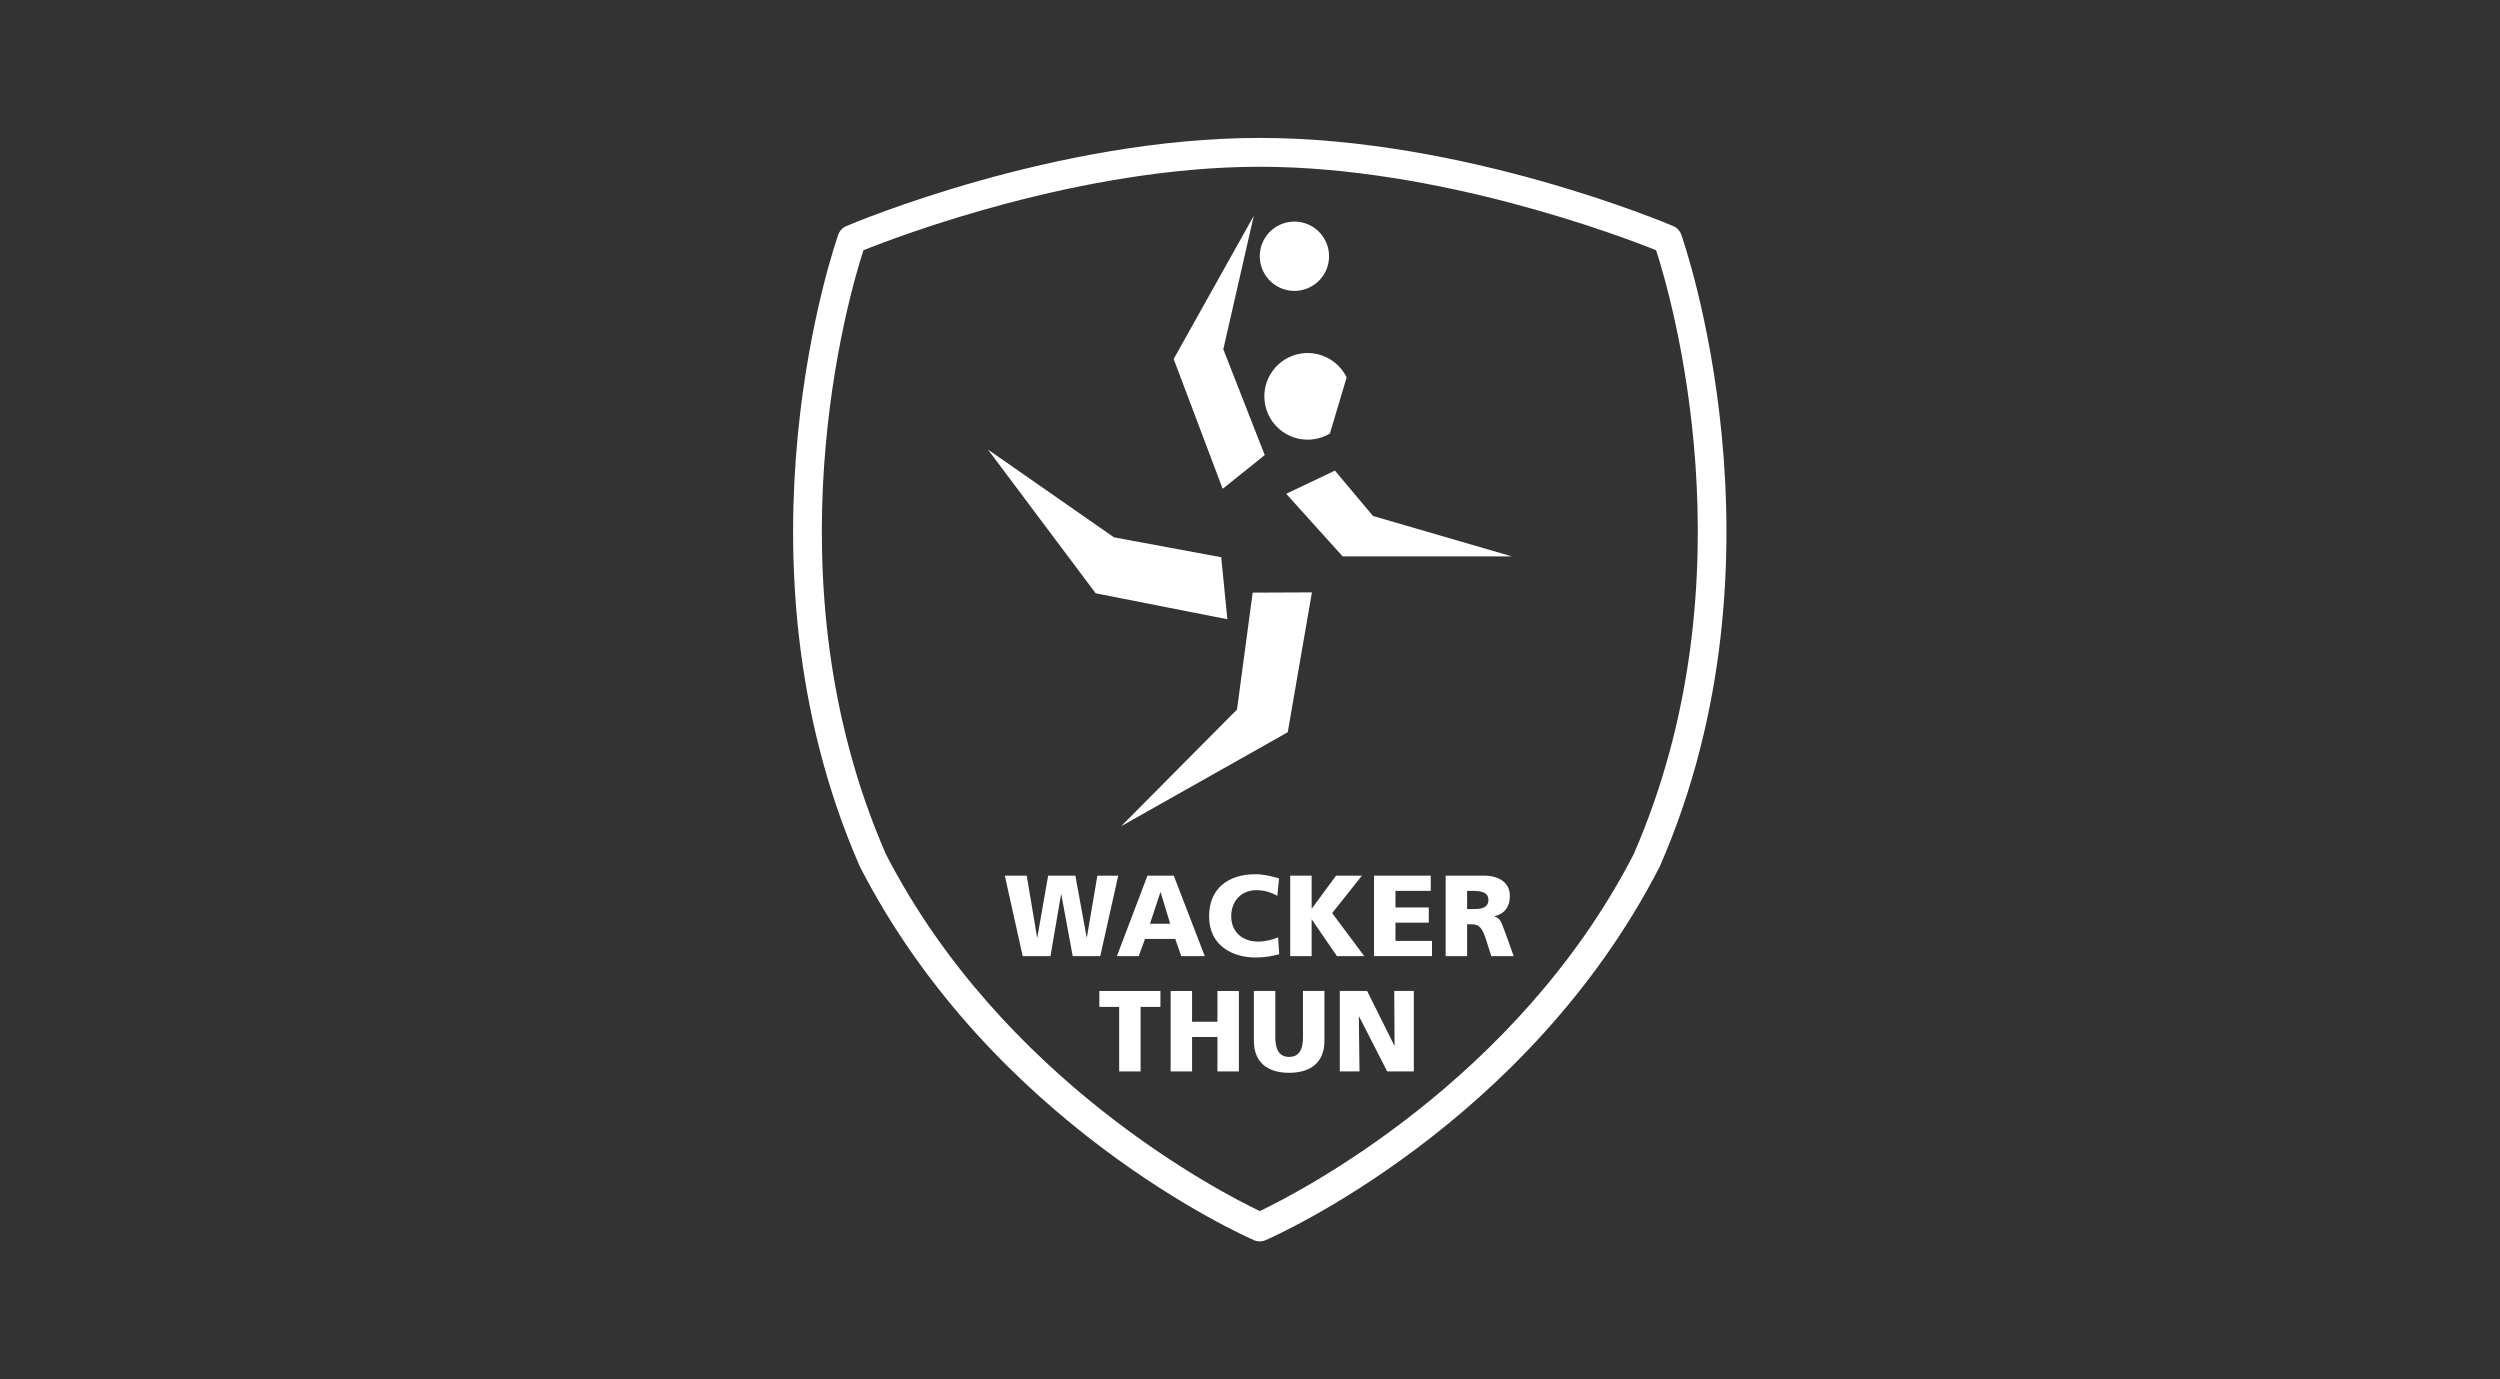 <svg width="145" height="80" viewBox="0 0 145 80" fill="none" xmlns="http://www.w3.org/2000/svg">
<rect x="0" y="0" width="145" height="80" fill="#333333" stroke="none"/>
<path d="M51.384 49.545C58.139 62.673 70.849 69.184 73.068 70.242C75.287 69.184 87.996 62.674 94.752 49.545C101.746 33.531 96.89 17.081 96.055 14.514C94.035 13.705 83.452 9.672 73.068 9.672C62.672 9.672 52.098 13.704 50.08 14.513C49.246 17.082 44.398 33.551 51.384 49.545ZM73.068 72C72.954 72 72.841 71.977 72.735 71.931C72.118 71.662 57.543 65.195 49.884 50.286C49.876 50.271 49.869 50.255 49.862 50.239C42.005 32.283 48.557 13.784 48.624 13.599C48.703 13.381 48.869 13.206 49.082 13.115C49.573 12.906 61.233 8 73.068 8C84.901 8 96.561 12.906 97.052 13.115C97.265 13.206 97.431 13.381 97.51 13.599C97.577 13.784 104.128 32.283 96.274 50.239C96.267 50.255 96.26 50.271 96.252 50.286C88.592 65.195 74.018 71.662 73.401 71.931C73.295 71.977 73.181 72 73.068 72Z" fill="white"/>
<path d="M70.831 32.32L71.187 35.916L63.549 34.411L57.299 26.072L64.611 31.166L70.831 32.32Z" fill="white"/>
<path d="M77.424 27.296L74.6 28.639L77.873 32.271L87.692 32.272L79.636 29.927L77.424 27.296Z" fill="white"/>
<path d="M72.655 34.373L76.091 34.358L74.69 42.468L65.025 47.921L71.746 41.153L72.655 34.373Z" fill="white"/>
<path d="M73.355 26.394L70.915 28.351L68.072 20.822L72.719 12.517L70.952 20.259L73.355 26.394Z" fill="white"/>
<path d="M73.874 16.473C74.763 17.137 76.022 16.953 76.687 16.064C77.35 15.175 77.167 13.916 76.279 13.252C75.391 12.588 74.129 12.77 73.466 13.659C72.802 14.549 72.984 15.807 73.874 16.473Z" fill="white"/>
<path d="M78.106 21.893C77.932 21.535 77.674 21.213 77.328 20.961C76.209 20.141 74.638 20.384 73.817 21.504C72.998 22.622 73.241 24.195 74.36 25.015C75.199 25.629 76.293 25.646 77.133 25.144L78.106 21.893Z" fill="white"/>
<path d="M58.279 50.787H59.55L60.151 54.37H60.165L60.793 50.787H62.371L63.026 54.37H63.039L63.648 50.787H64.858L63.815 55.454H62.217L61.555 51.87H61.542L60.927 55.454H59.316L58.279 50.787Z" fill="white"/>
<path d="M67.315 51.75H67.302L66.7 53.575H67.87L67.315 51.75ZM66.553 50.787H68.077L69.876 55.454H68.512L68.164 54.458H66.412L66.045 55.454H64.781L66.553 50.787Z" fill="white"/>
<path d="M74.193 55.347C73.838 55.434 73.443 55.534 72.808 55.534C71.565 55.534 70.127 54.906 70.127 53.141C70.127 51.516 71.264 50.706 72.802 50.706C73.276 50.706 73.737 50.814 74.185 50.947L74.085 51.957C73.684 51.736 73.296 51.63 72.868 51.63C71.986 51.63 71.411 52.271 71.411 53.141C71.411 54.056 72.06 54.612 72.969 54.612C73.377 54.612 73.791 54.504 74.132 54.371L74.193 55.347Z" fill="white"/>
<path d="M74.832 50.787H76.075V52.692H76.089L77.492 50.787H78.991L77.265 52.96L79.125 55.454H77.54L76.089 53.334H76.075V55.454H74.832V50.787Z" fill="white"/>
<path d="M79.693 50.787H82.983V51.67H80.937V52.632H82.87V53.514H80.937V54.572H83.057V55.454H79.693V50.787Z" fill="white"/>
<path d="M85.091 52.725H85.419C85.82 52.725 86.328 52.713 86.328 52.184C86.328 51.75 85.893 51.67 85.419 51.67H85.091V52.725ZM83.848 50.787H86.067C86.896 50.787 87.572 51.16 87.572 51.964C87.572 52.585 87.278 53 86.675 53.141V53.154C87.076 53.261 87.104 53.615 87.338 54.184L87.793 55.454H86.495L86.228 54.612C85.973 53.809 85.814 53.609 85.352 53.609H85.091V55.454H83.848V50.787Z" fill="white"/>
<path d="M64.912 58.399H63.762V57.476H67.305V58.399H66.155V62.143H64.912V58.399Z" fill="white"/>
<path d="M67.897 57.476H69.14V59.261H70.611V57.476H71.855V62.143H70.611V60.144H69.14V62.143H67.897V57.476Z" fill="white"/>
<path d="M76.817 60.37C76.817 61.648 75.987 62.223 74.771 62.223C73.554 62.223 72.725 61.648 72.725 60.37V57.476H73.968V60.164C73.968 60.779 74.136 61.3 74.771 61.3C75.406 61.3 75.573 60.779 75.573 60.164V57.476H76.817V60.37Z" fill="white"/>
<path d="M77.709 57.476H79.294L80.872 60.645H80.885L80.866 57.476H82.002V62.143H80.457L78.826 58.954H78.813L78.852 62.143H77.709V57.476Z" fill="white"/>
</svg>
